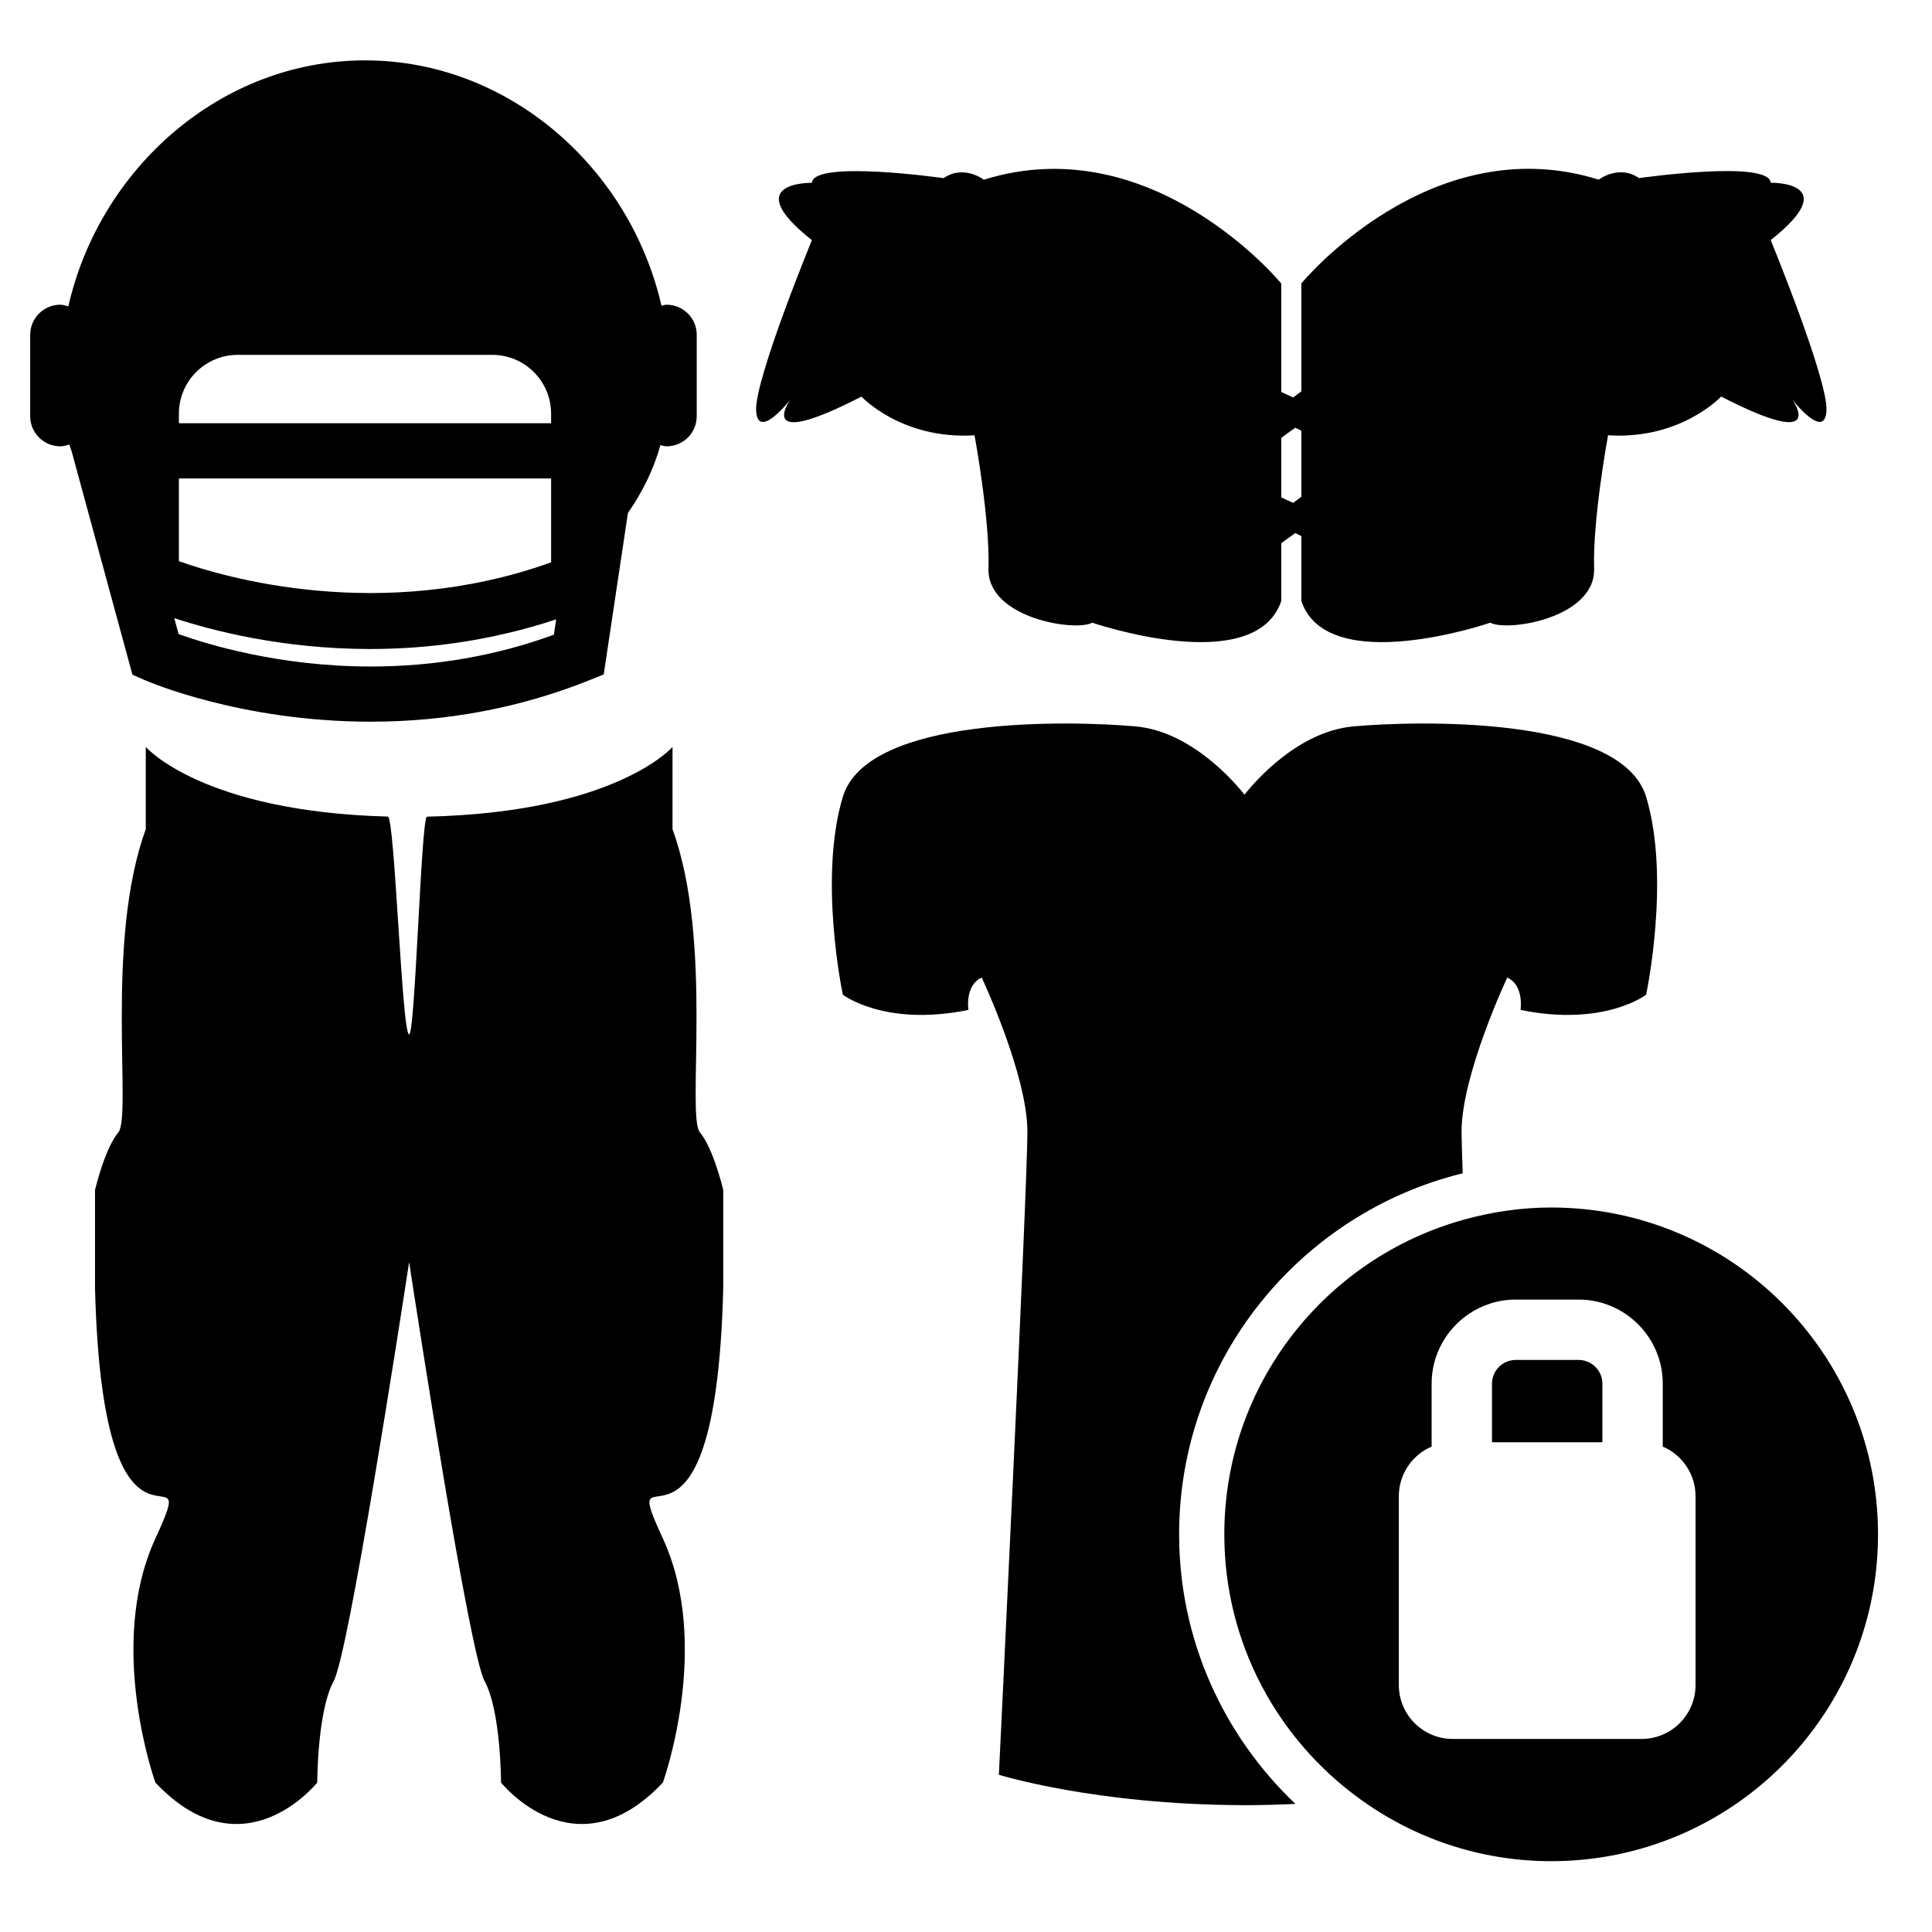 <?xml version="1.0" encoding="iso-8859-1"?>
<!-- Generator: Adobe Illustrator 17.0.0, SVG Export Plug-In . SVG Version: 6.00 Build 0)  -->
<!DOCTYPE svg PUBLIC "-//W3C//DTD SVG 1.1//EN" "http://www.w3.org/Graphics/SVG/1.1/DTD/svg11.dtd">
<svg version="1.1" id="Capa_1" xmlns="http://www.w3.org/2000/svg" xmlns:xlink="http://www.w3.org/1999/xlink" x="0px" y="0px"
	 width="64px" height="64px" viewBox="0 0 64 64" style="enable-background:new 0 0 64 64;" xml:space="preserve">
<g>
	<path d="M22.278,27.47v-2.726c0,0-1.875,2.17-8.134,2.309c-0.193,0.004-0.389,7.214-0.591,7.214c-0.241,0-0.476-7.211-0.705-7.217
		c-6.167-0.163-8.019-2.307-8.019-2.307v2.726c-1.363,3.726-0.454,9.497-0.909,10.042c-0.454,0.545-0.772,1.908-0.772,1.908v3.272
		c0.273,10.542,3.635,4.726,1.999,8.275s0,8.083,0,8.083c2.908,3.09,5.362,0,5.362,0s0-2.363,0.545-3.362
		c0.497-0.911,2.201-11.931,2.499-13.879c0.298,1.948,2.002,12.968,2.499,13.879c0.545,1,0.545,3.362,0.545,3.362
		s2.454,3.09,5.362,0c0,0,1.636-4.534,0-8.083c-1.636-3.549,1.727,2.267,1.999-8.275V39.42c0,0-0.318-1.363-0.772-1.908
		S23.641,31.195,22.278,27.47z"/>
	<path d="M48.454,38.867c-0.024-0.667-0.038-1.151-0.038-1.378c0-1.891,1.513-5.105,1.513-5.105
		c0.567,0.252,0.441,1.071,0.441,1.071c2.773,0.567,4.16-0.504,4.16-0.504s0.819-3.844,0-6.555c-0.819-2.71-7.626-2.521-9.706-2.332
		c-1.858,0.169-3.31,1.893-3.599,2.26c-0.289-0.367-1.741-2.091-3.599-2.26c-2.08-0.189-8.886-0.378-9.706,2.332
		c-0.819,2.71,0,6.555,0,6.555s1.387,1.071,4.16,0.504c0,0-0.126-0.819,0.441-1.071c0,0,1.513,3.214,1.513,5.105
		s-0.945,21.302-0.945,21.302s3.167,0.992,8.081,1.007V59.8c0.019,0,0.037-0.001,0.056-0.001c0.019,0,0.037,0.001,0.056,0.001
		v-0.001c0.568-0.002,1.11-0.018,1.63-0.043c-2.367-2.248-3.852-5.415-3.852-8.929C39.058,45.042,43.07,40.187,48.454,38.867z"/>
	<path d="M4.788,22.526c0.129,0.056,3.196,1.381,7.492,1.381c2.528,0,4.961-0.461,7.232-1.369l0.487-0.195l0.802-5.35
		c0.472-0.681,0.844-1.418,1.077-2.249c0.068,0.015,0.131,0.041,0.204,0.041c0.551,0,0.998-0.447,0.998-0.998v-2.695
		c0-0.551-0.447-0.998-0.998-0.998c-0.06,0-0.112,0.024-0.17,0.034C20.874,5.587,16.876,2,12.091,2
		c-4.792,0-8.795,3.598-9.827,8.148c-0.086-0.024-0.172-0.054-0.266-0.054C1.447,10.094,1,10.541,1,11.092v2.695
		c0,0.551,0.447,0.998,0.998,0.998c0.106,0,0.203-0.03,0.298-0.06c0.022,0.078,0.054,0.149,0.077,0.225l2.014,7.401L4.788,22.526z
		 M5.926,13.705c0-1.077,0.873-1.95,1.95-1.95h8.43c1.077,0,1.95,0.873,1.95,1.95v0.316H5.926V13.705z M5.926,15.849h12.33v2.78
		c-5.671,2.03-10.885,0.479-12.33-0.04V15.849z M12.263,21.499c1.87,0,3.972-0.257,6.161-0.982l-0.076,0.509
		c-1.915,0.699-3.953,1.053-6.068,1.053c-3.051,0-5.455-0.747-6.364-1.075l-0.144-0.528C7.024,20.889,9.364,21.499,12.263,21.499z"
		/>
	<path d="M32.283,14.419c0,0,0.513,2.771,0.462,4.413c-0.051,1.642,2.874,2.104,3.438,1.796c0,0,5.388,1.847,6.26-0.718v-1.914
		c0.155-0.111,0.307-0.227,0.464-0.336c0.067,0.034,0.135,0.065,0.202,0.098v2.152c0.872,2.566,6.26,0.718,6.26,0.718
		c0.564,0.308,3.489-0.154,3.438-1.796c-0.051-1.642,0.462-4.413,0.462-4.413c2.412,0.154,3.746-1.283,3.746-1.283
		c3.592,1.847,2.36,0.103,2.36,0.103s1.078,1.385,1.129,0.359c0.051-1.026-1.847-5.645-1.847-5.645c2.463-1.95,0-1.899,0-1.899
		c-0.051-0.77-4.362-0.154-4.362-0.154c-0.667-0.462-1.334,0.051-1.334,0.051c-5.593-1.745-9.852,3.438-9.852,3.438v3.575
		c-0.092,0.065-0.179,0.138-0.272,0.203c-0.13-0.064-0.264-0.119-0.394-0.182V9.391c0,0-4.259-5.183-9.852-3.438
		c0,0-0.667-0.513-1.334-0.051c0,0-4.31-0.616-4.362,0.154c0,0-2.463-0.051,0,1.899c0,0-1.899,4.618-1.847,5.645
		c0.051,1.026,1.129-0.359,1.129-0.359s-1.232,1.745,2.36-0.103C28.537,13.137,29.871,14.573,32.283,14.419z M42.443,14.505
		c0.155-0.111,0.307-0.227,0.464-0.336c0.067,0.034,0.135,0.065,0.202,0.098v2.189c-0.092,0.065-0.179,0.138-0.272,0.203
		c-0.13-0.064-0.264-0.119-0.394-0.182V14.505z"/>
	<path d="M52.293,45.05h-2.081c-0.435,0-0.788,0.354-0.788,0.788v1.939h3.657v-1.939C53.081,45.403,52.728,45.05,52.293,45.05z"/>
	<path d="M51.385,40c-0.996,0-1.956,0.146-2.872,0.397c-4.584,1.26-7.956,5.446-7.956,10.43c0,3.608,1.771,6.794,4.485,8.762
		c1.784,1.294,3.971,2.065,6.343,2.065c5.98,0,10.827-4.848,10.827-10.827C62.212,44.848,57.365,40,51.385,40z M56.167,55.817
		c0,0.987-0.8,1.788-1.788,1.788h-5.075h-1.178c-0.987,0-1.788-0.8-1.788-1.788v-6.253c0-0.738,0.448-1.371,1.086-1.644v-2.082
		c0-0.957,0.486-1.803,1.223-2.305c0.447-0.304,0.985-0.483,1.565-0.483h2.081c1.537,0,2.788,1.251,2.788,2.788v2.082
		c0.638,0.273,1.086,0.906,1.086,1.644V55.817z"/>
</g>
</svg>
